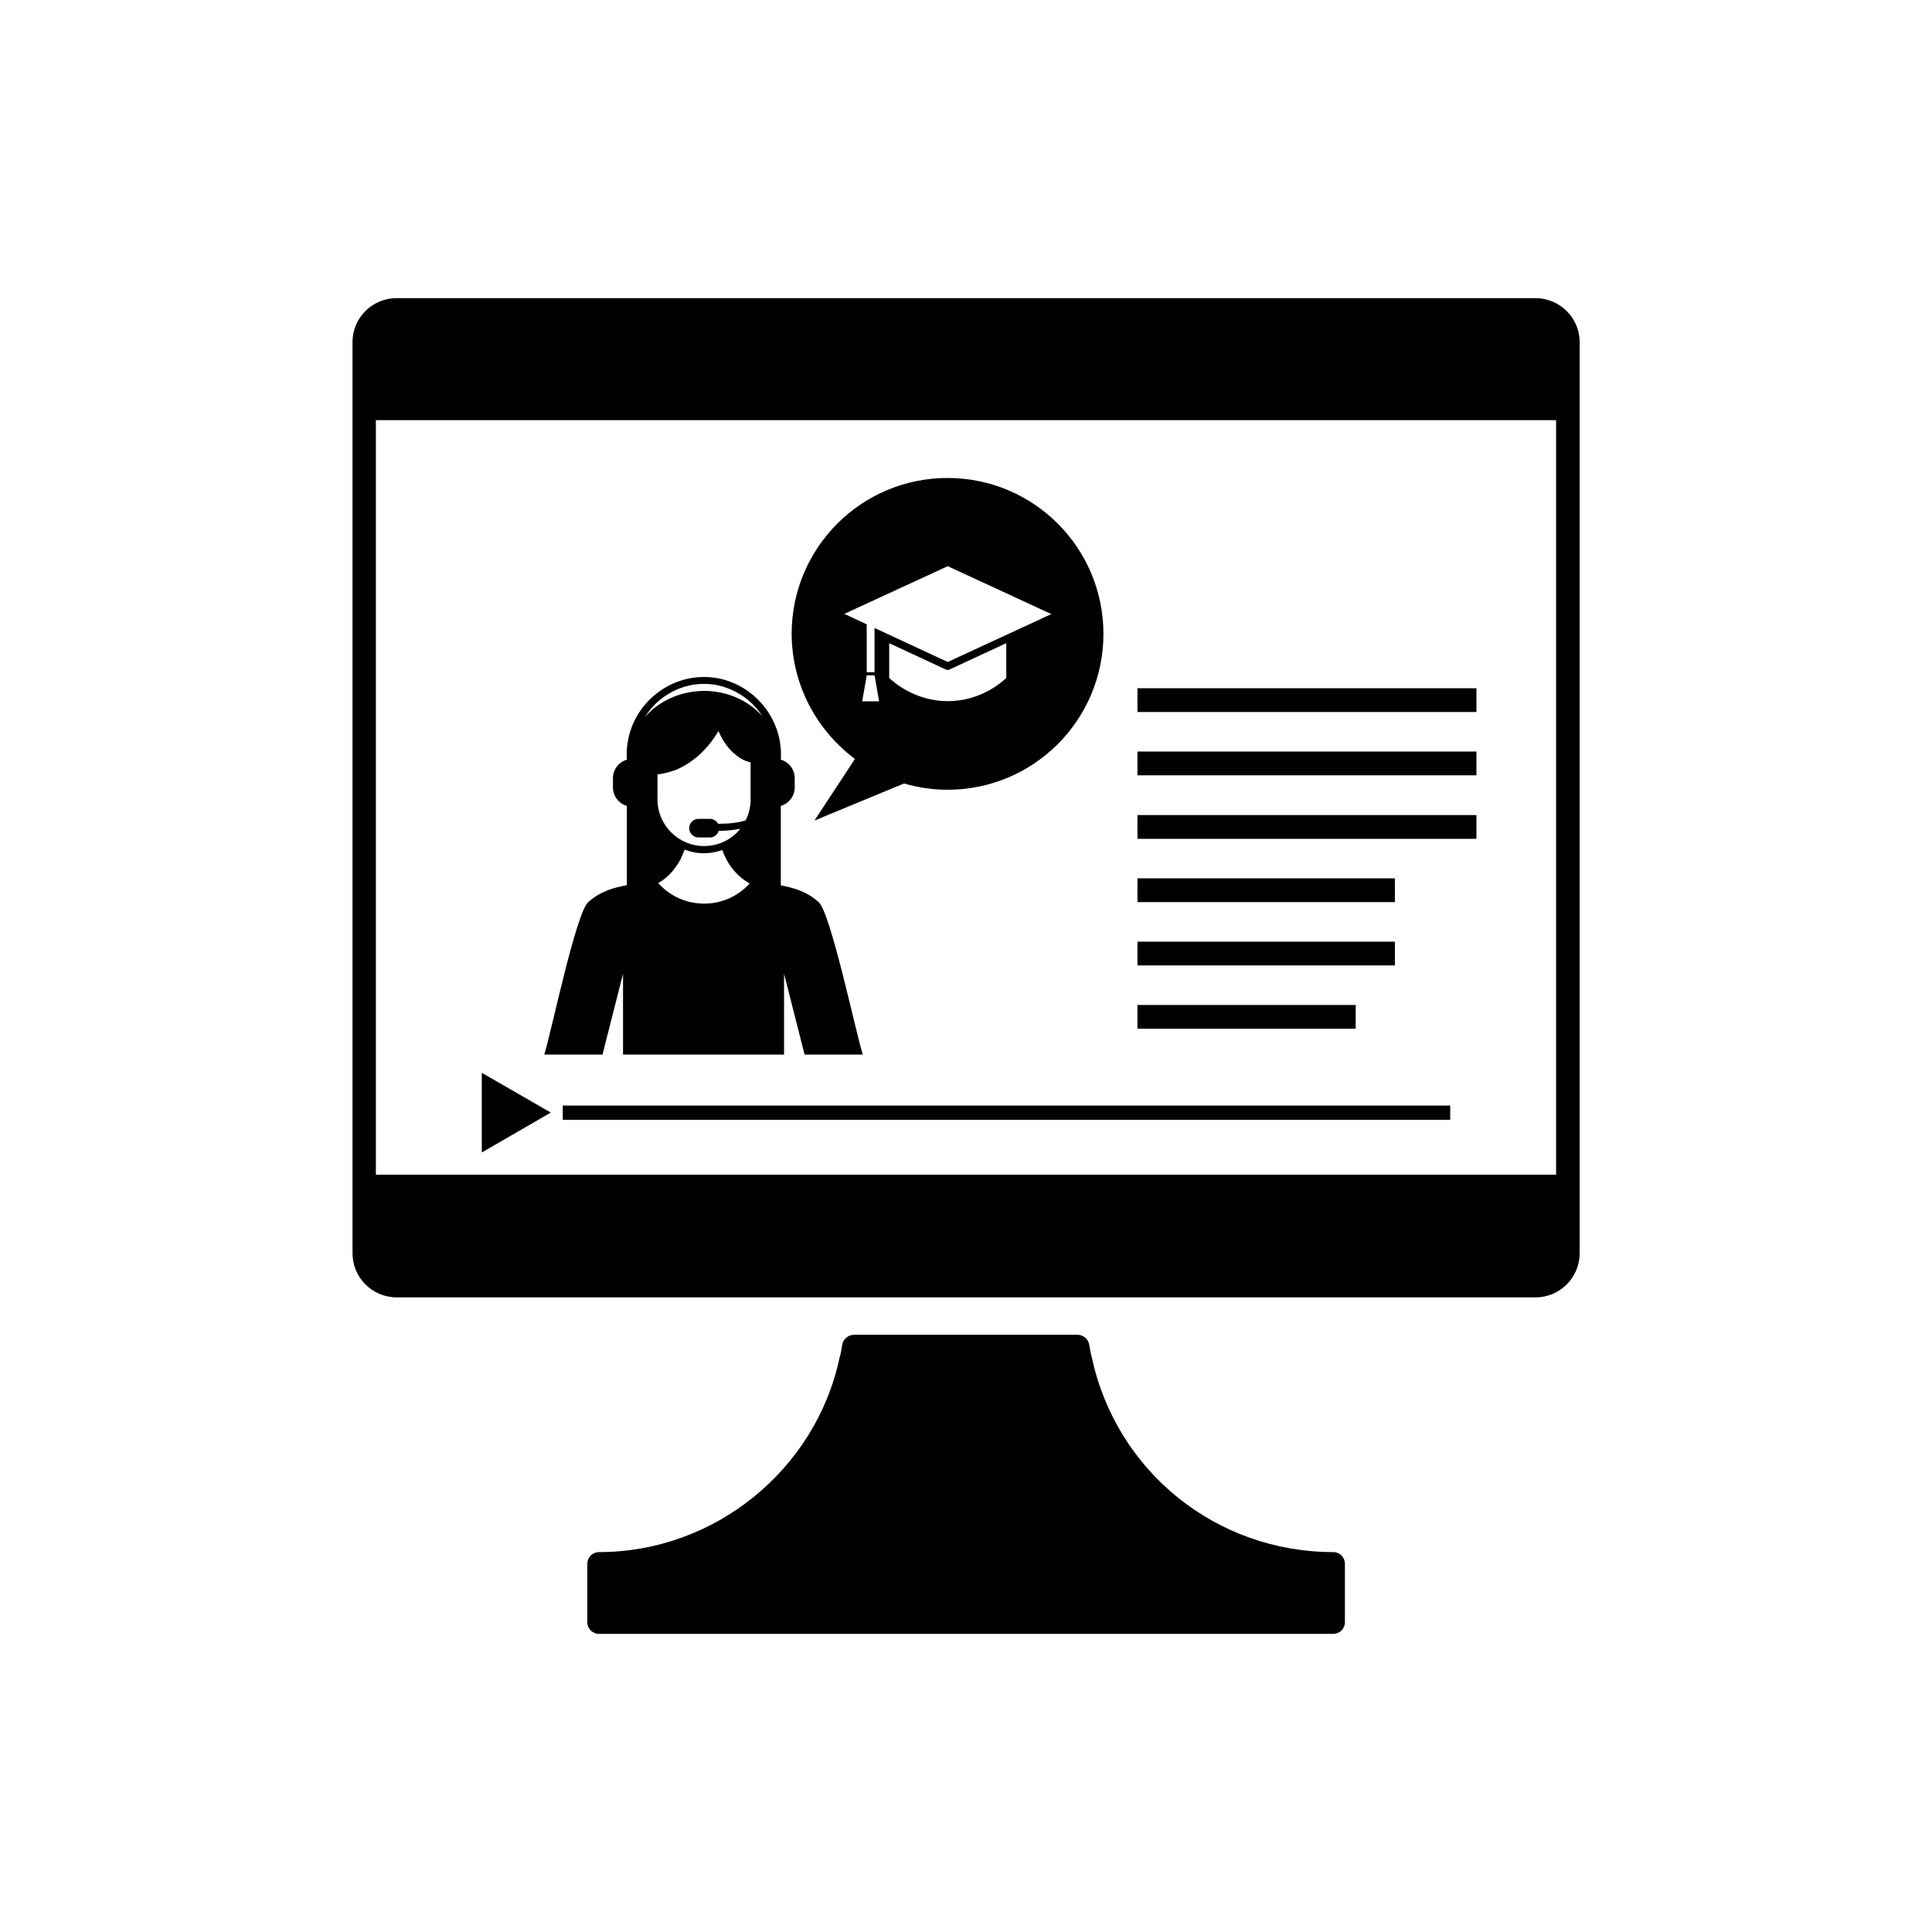 <?xml version="1.0" encoding="UTF-8"?>
<!-- Uploaded to: SVG Find, www.svgrepo.com, Generator: SVG Find Mixer Tools -->
<svg fill="#000000" width="800px" height="800px" version="1.1" viewBox="144 144 512 512" xmlns="http://www.w3.org/2000/svg">
 <g>
  <path d="m370.57 345.13-10.73 16.324 23.73-9.824c3.68 1.059 7.559 1.664 11.539 1.664 22.824 0 41.312-18.488 41.312-41.312s-18.488-41.312-41.312-41.312-41.312 18.488-41.312 41.312c0.047 13.551 6.648 25.594 16.773 33.148zm1.918-15.266 1.211-6.902h2.066l1.211 6.902zm38.188-6.195c-1.16 1.109-6.801 6.144-15.516 6.144-8.715 0-14.359-5.09-15.516-6.144v-9.219l15.062 7.004c0.152 0.051 0.301 0.102 0.402 0.102 0.152 0 0.301 0 0.453-0.102l15.113-7.004zm-15.52-29.625 27.457 12.695-27.457 12.695-19.398-9.02v11.738h-2.066v-12.695l-5.945-2.769z"/>
  <path d="m309.11 402.06v21.41h42.672v-21.41l5.441 21.41h15.418v-0.051c-1.863-5.793-8.465-37.434-11.688-40.355-3.273-2.922-6.699-3.777-10.027-4.434v-21.059c2.117-0.605 3.68-2.57 3.68-4.887v-2.469c0-2.316-1.562-4.281-3.68-4.887v-0.102c0.555-8.766-4.586-16.879-12.746-20.305-2.418-1.008-4.988-1.512-7.656-1.512-5.543 0-10.934 2.367-14.812 6.449-3.93 4.133-5.945 9.723-5.594 15.316v0.152c-2.117 0.605-3.68 2.57-3.68 4.887v2.469c0 2.316 1.562 4.281 3.68 4.887v21.008c-3.375 0.656-6.852 1.512-10.227 4.484-3.273 2.922-9.824 34.613-11.637 40.355v0.051h15.418zm21.516-18.59c-4.734 0-9.07-1.965-12.191-5.441 1.512-0.855 2.769-1.914 3.879-3.273 0.754-0.957 1.461-1.965 2.066-3.074 0-0.051 0.051-0.102 0.051-0.152 0.352-0.754 0.707-1.562 1.008-2.367 1.613 0.605 3.273 0.957 5.09 0.957 1.715 0 3.324-0.301 4.887-0.855 0.402 1.16 0.906 2.215 1.512 3.223 0.051 0.051 0.051 0.102 0.051 0.152 0 0 0.051 0 0.051 0.051 0.504 0.754 0.957 1.461 1.512 2.066 1.211 1.41 2.57 2.519 4.133 3.375-3.129 3.426-7.465 5.34-12.047 5.34zm12.293-27.559c0 1.562-0.301 3.125-0.906 4.637 0 0.051-0.051 0.102-0.102 0.152-0.102 0.25-0.203 0.504-0.301 0.707-2.066 0.656-4.535 0.906-7.305 0.906-0.402-0.754-1.211-1.309-2.215-1.309h-2.973c-1.359 0-2.469 1.109-2.469 2.469 0 1.359 1.109 2.469 2.469 2.469h2.973c1.109 0 2.066-0.707 2.367-1.762h0.051c2.066 0 3.981-0.203 5.691-0.555-2.266 2.871-5.793 4.586-9.621 4.586-6.801 0-12.344-5.543-12.344-12.344v-6.648c1.562-0.152 3.074-0.555 4.637-1.109 0.352-0.102 0.656-0.25 0.957-0.402 4.18-1.914 7.859-5.391 10.578-9.977 1.109 2.672 2.769 4.938 4.684 6.398 1.16 0.957 2.469 1.613 3.828 1.914zm-25.797-24.785c3.527-3.727 8.414-5.894 13.453-5.894 2.418 0 4.734 0.504 6.902 1.41 3.629 1.512 6.551 4.031 8.566 7.152-3.727-4.133-9.27-6.699-15.469-6.699h-0.051c-6.246 0.051-11.84 2.672-15.566 6.852 0.602-1.008 1.359-1.914 2.164-2.82z"/>
  <path d="m550.89 223.01h-301.78c-6.449 0-11.688 5.238-11.688 11.586v241.53c0 6.449 5.238 11.688 11.688 11.688h301.83c6.449 0 11.688-5.238 11.688-11.688v-241.53c-0.051-6.348-5.242-11.586-11.738-11.586zm5.492 232.3h-312.77v-199.96h312.77z"/>
  <path d="m497.34 555.32c-31.086 0-57.434-21.41-63.934-51.34-0.352-1.109-0.504-2.367-0.754-3.629-0.25-1.512-1.613-2.621-3.125-2.621l-59.199 0.004c-1.512 0-2.871 1.109-3.125 2.621-0.25 1.258-0.352 2.469-0.754 3.629-6.348 29.574-33.102 51.34-63.68 51.34-1.762 0-3.125 1.359-3.125 3.125v15.418c0 1.762 1.359 3.125 3.125 3.125h194.52c1.762 0 3.125-1.359 3.125-3.125v-15.418c-0.004-1.77-1.363-3.129-3.074-3.129z"/>
  <path d="m445.44 326.39h89.828v6.297h-89.828z"/>
  <path d="m445.44 343.17h89.828v6.297h-89.828z"/>
  <path d="m445.44 360h89.828v6.297h-89.828z"/>
  <path d="m445.44 376.77h68.215v6.297h-68.215z"/>
  <path d="m445.44 393.55h68.215v6.297h-68.215z"/>
  <path d="m445.44 410.33h57.836v6.297h-57.836z"/>
  <path d="m271.68 428.31v21.109l18.285-10.578z"/>
  <path d="m293.14 436.98h235.18v3.777h-235.18z"/>
 </g>
</svg>